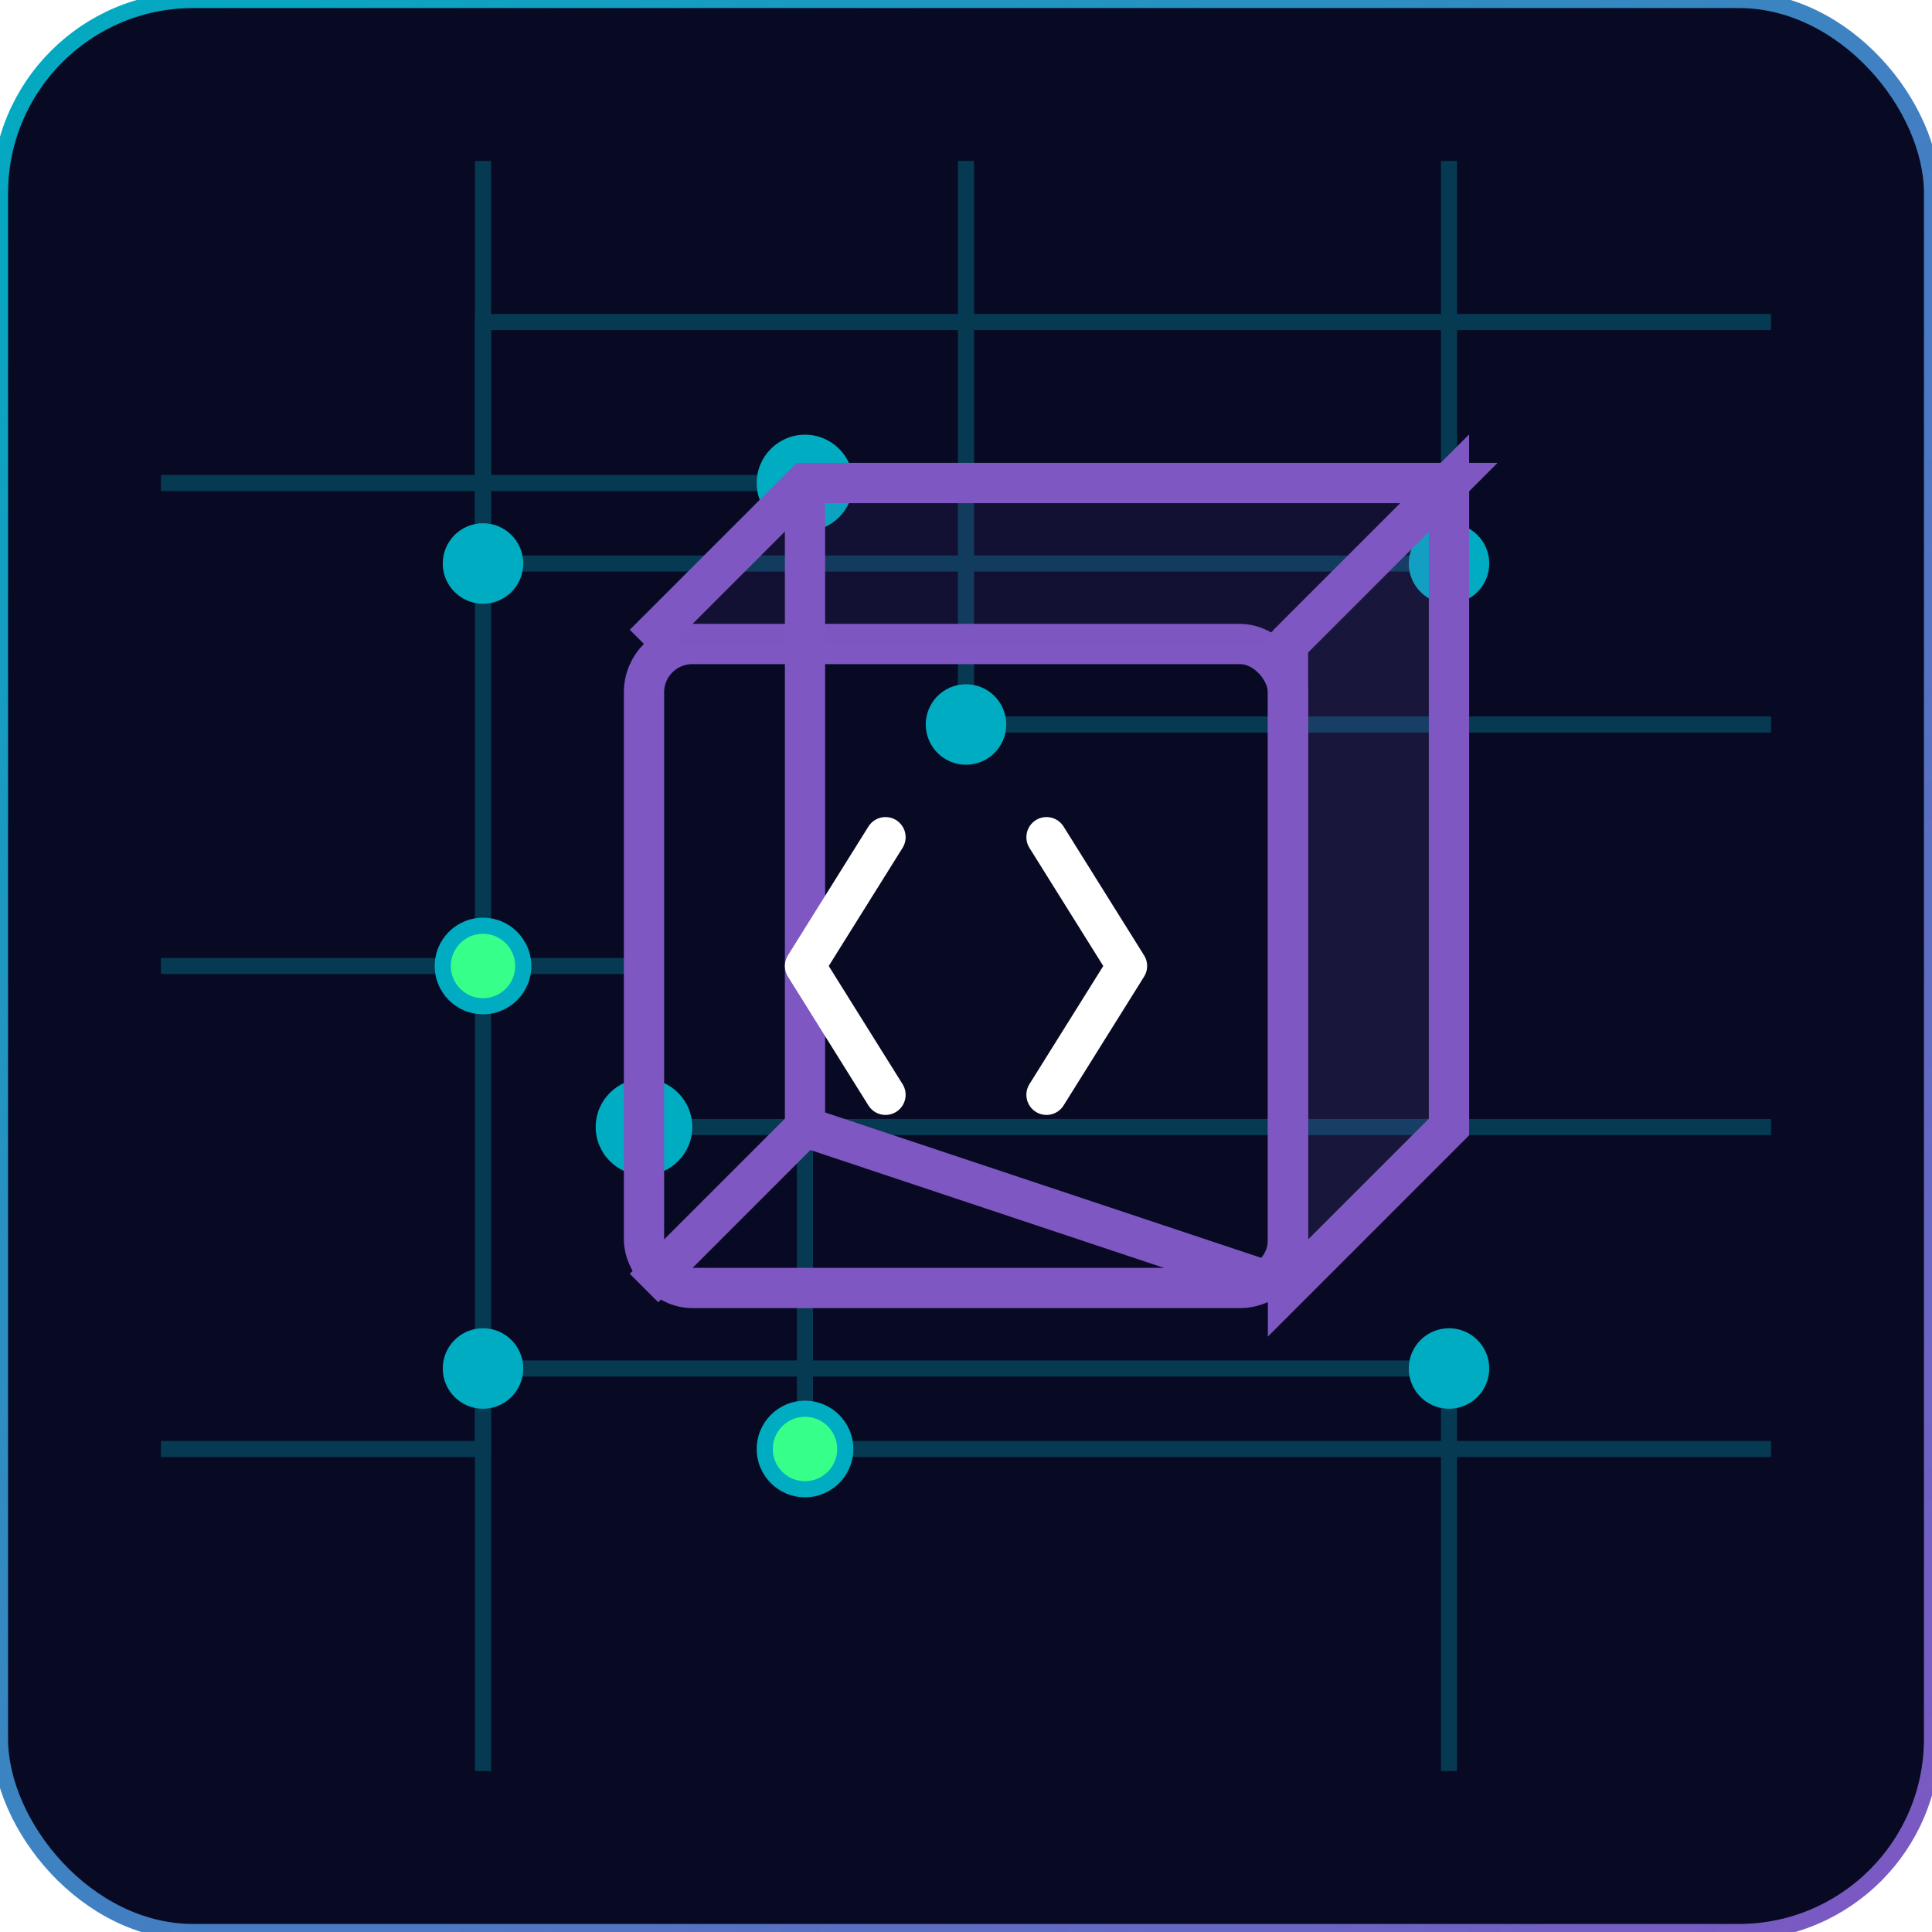 <svg width="120" height="120" viewBox="0 0 120 120" fill="none" xmlns="http://www.w3.org/2000/svg">
    <defs>
        <linearGradient id="sdkIconGradient" x1="0%" y1="0%" x2="100%" y2="100%">
            <stop offset="0%" stop-color="#00ACC1" />
            <stop offset="100%" stop-color="#7E57C2" />
        </linearGradient>
         <filter id="sdkIconGlow" x="-30%" y="-30%" width="160%" height="160%">
            <feGaussianBlur stdDeviation="2" result="coloredBlur"/>
            <feMerge>
                <feMergeNode in="coloredBlur"/>
                <feMergeNode in="SourceGraphic"/>
            </feMerge>
        </filter>
    </defs>

    <rect width="120" height="120" rx="12" fill="#080a24" stroke="url(#sdkIconGradient)" stroke-width="1"/>

    <g opacity="0.3" stroke="#00ACC1" stroke-width="1">
        <path d="M10 30 H50 V90 H110"/>
        <path d="M10 60 H40 V70 H110"/>
        <path d="M10 90 H30 V20 H110"/>
        <path d="M30 10 V35 H90 V10"/>
        <path d="M60 10 V45 H110"/>
        <path d="M90 110 V85 H30 V110"/>
    </g>

    <g fill="#00ACC1" filter="url(#sdkIconGlow)">
        <circle cx="30" cy="60" r="3"/>
        <circle cx="50" cy="30" r="3"/>
        <circle cx="50" cy="90" r="3"/>
        <circle cx="40" cy="70" r="3"/>
        <circle cx="30" cy="35" r="2.5"/>
        <circle cx="90" cy="35" r="2.5"/>
        <circle cx="60" cy="45" r="2.5"/>
        <circle cx="90" cy="85" r="2.5"/>
         <circle cx="30" cy="85" r="2.5"/>
    </g>

    <g stroke="#7E57C2" stroke-width="2.5">
        <rect x="40" y="40" width="40" height="40" rx="3" fill="none"/>
        <path d="M40 40 L 50 30 L 90 30 L 80 40" fill="rgba(126, 87, 194, 0.1)"/> <path d="M80 40 L 90 30 L 90 70 L 80 80 Z" fill="rgba(126, 87, 194, 0.15)"/> <line x1="50" y1="30" x2="50" y2="70"/> <line x1="90" y1="30" x2="90" y2="70"/> <line x1="50" y1="70" x2="40" y2="80"/> <line x1="50" y1="70" x2="80" y2="80"/> <g stroke="#FFFFFF" stroke-width="2.5" stroke-linecap="round" stroke-linejoin="round">
            <path d="M55 52 L 50 60 L 55 68" />
            <path d="M65 52 L 70 60 L 65 68" />
        </g>
    </g>

    <circle cx="30" cy="60" r="2" fill="#36FF8A">
        <animateMotion path="M30 60 H 40 V 70 H 65" dur="2.5s" begin="0s" repeatCount="indefinite" />
        <animate attributeName="opacity" values="0;1;1;0" keyTimes="0;0.1;0.9;1" dur="2.5s" begin="0s" repeatCount="indefinite" />
    </circle>
     <circle cx="50" cy="90" r="2" fill="#36FF8A">
        <animateMotion path="M50 90 H 60 V 45 H 70" dur="3s" begin="0.8s" repeatCount="indefinite" />
        <animate attributeName="opacity" values="0;1;1;0" keyTimes="0;0.1;0.9;1" dur="3s" begin="0.8s" repeatCount="indefinite" />
    </circle>

</svg>